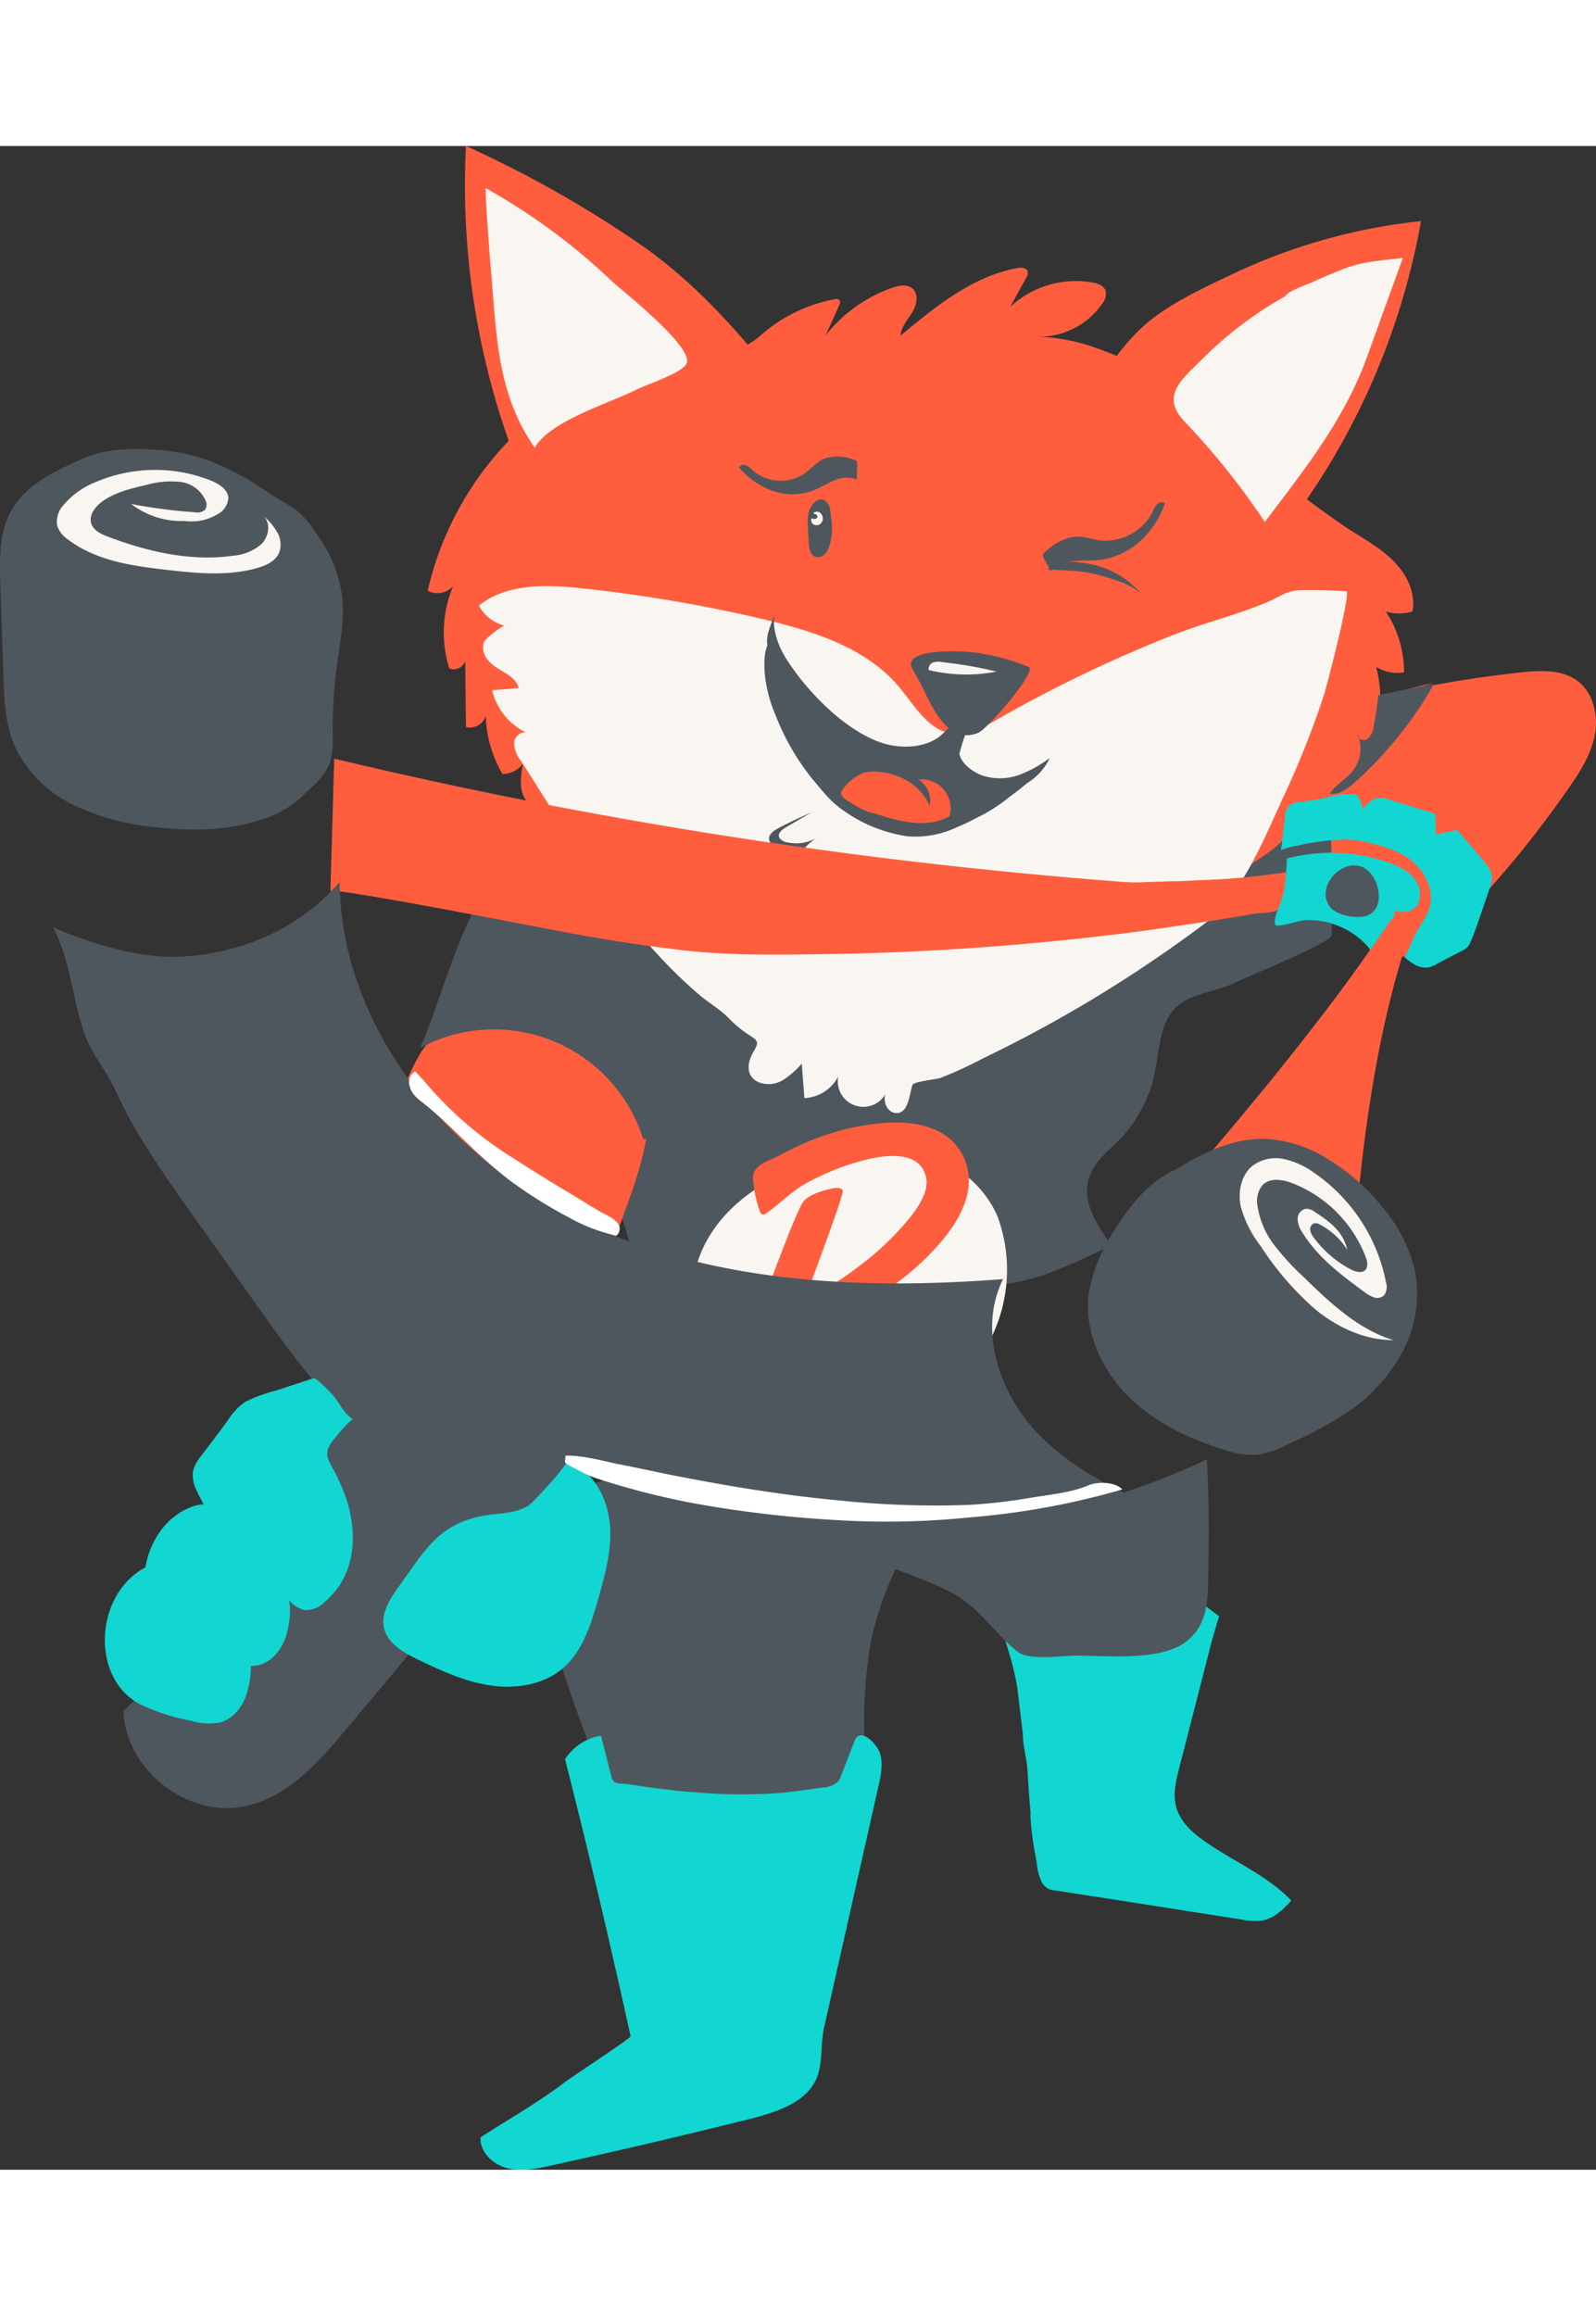 <svg xmlns="http://www.w3.org/2000/svg" viewBox="0 0 286.07 362.56" width="250px"><rect x="0" y="0" width="286.07" height="362.56" fill="#333333" stroke="none"/><defs><style>.cls-1{fill:#4f575e;}.cls-2{fill:#ff5e3e;}.cls-3{fill:#f9f6f2;}.cls-4{fill:#12d6d1;}.cls-5{fill:#fff;}</style></defs><g id="Calque_2" data-name="Calque 2"><g id="Calque_1-2" data-name="Calque 1"><path class="cls-1" d="M104.55,283.55a251.08,251.08,0,0,1-11-38.57c-.52-2.78,35.39-11.42,39.1-11.8a173.36,173.36,0,0,1,41.16.88c-7.82,9.54-15.65,22.51-17.88,34.79a89.14,89.14,0,0,0-.86,19.32c.57,14.65-13,17.56-24.88,18.45-1.22.09-16.74.31-16.81.12C110.37,299,107.36,291.33,104.55,283.55Z"/><path class="cls-2" d="M246.73,98.74a211.67,211.67,0,0,1,25.88-4.43c3.49-.37,7.34-.57,10.15,1.53s3.78,6.2,3.09,9.73-2.7,6.62-4.74,9.57a189.06,189.06,0,0,1-17.6,21.71c-4.65,4.94-10.82,10-17.44,8.52-1.89-6.23-9.59-9.1-16-7.84s-11.69,5.51-16.73,9.63c-6-6.66-6.05-17.27-1.8-25.17s12-13.39,20.16-17.07,16.94-5.83,25.39-8.82"/><path class="cls-1" d="M116.92,141.46c1.51-.54,3-1.05,4.53-1.49,6-1.8,13.41-1.72,19.68-2.31,6.84-.64,14.41-.17,21-2.42,13-4.47,25.92-7.94,38.3-14.27,11.79-6,23.15-12.94,35.39-18-.26.11,2.06,11.8,2.19,12.9,1,8.31.5,17.1.71,25.51,0,1.31-15.49,7.59-17.3,8.48-4.89,2.4-10.52,1.67-12.74,7.83-1.35,3.75-1.18,7.93-2.61,11.65a26.56,26.56,0,0,1-4.75,8c-2.25,2.47-5.32,4.44-6.23,7.85-1.09,4,1.48,8.08,3.93,11.48.43.62-9.82,4.81-10.58,5.1-4.44,1.71-9.18,2.35-13.87,3-4.4.59-7.44,2.64-11.67,3.81A72.49,72.49,0,0,1,137.64,211c-7.44-.63-20.22-1.27-23-9.23A178.37,178.37,0,0,1,104.55,146C108.68,144.63,112.8,142.93,116.92,141.46Z"/><path class="cls-2" d="M108.2,202.79c-.45,2-1,4.06-2.48,5.44-2.5,2.32-6.46,1.67-9.73.72-11.86-3.46-26-9.11-34.92-17.85.88-1.62,1.68-3.26,2.49-4.91,2-4.17,3.73-8.69,6.24-12.59,2.21-3.43,3.33-7.41,5.49-10.94,7.62-12.47,31.61-14.95,38.85-.45,3,6,2.52,13.1.83,19.55C113.11,188.88,109.82,195.61,108.2,202.79Z"/><path class="cls-1" d="M111.69,129.38c7.81,3.66,12.23,12.4,13.09,21s-1.23,17.16-3.3,25.53L115.3,178a28,28,0,0,0-40-16.4c3.87-8.71,7.3-23.59,13.61-30.63C93.74,125.57,105.21,126.34,111.69,129.38Z"/><path class="cls-3" d="M145.06,182.31c-8.79,2.86-17.07,8.61-20,17.54-3.07,9.49-2,21.53,5.26,28.94,1.32,1.36,2.66,3,4.5,1.3.28-.26.6-.61,1-.52s.43.33.55.57c.71,1.33,1.14,3,2.54,3.57a14.23,14.23,0,0,0,4.41.65,30.07,30.07,0,0,0,8.9-1,41.33,41.33,0,0,0,15.75-8,37.2,37.2,0,0,0,9.26-11,27.63,27.63,0,0,0,1.5-22.77,19.56,19.56,0,0,0-8.85-9.27C162.46,178.36,152.73,179.81,145.06,182.31Z"/><path class="cls-2" d="M168.32,207.66a17.49,17.49,0,0,0-10.78-1.86,45.73,45.73,0,0,0,9.4-7.56q7.94-8.25,6.49-15A9.82,9.82,0,0,0,167,176q-5.33-2.1-14.89,0a49.69,49.69,0,0,0-12.47,4.89c-2,1.05-4.83,1.58-4.65,4.22a21,21,0,0,0,1.17,5.64c.11.3.28.65.6.69a1,1,0,0,0,.59-.23c2.48-1.75,4.5-3.94,7.15-5.38a45.57,45.57,0,0,1,10.35-4.13c5.23-1.34,10.21-1.25,11.15,3.12q.6,2.79-2.91,7.17a51.24,51.24,0,0,1-8.66,8.36A74.69,74.69,0,0,1,144.14,207q.15-.45,3.59-9.83c2.3-6.27,3.4-9.59,3.32-10s-.76-.66-1.94-.4q-4.46,1-5.38,2.76-1.8,3.24-8.83,22.65t-7.79,24.44a5.89,5.89,0,0,0,.1,2.15,3,3,0,0,0,1.44,1.92,3.93,3.93,0,0,0,3,.34,2.43,2.43,0,0,0,2.13-1.7c.5-1.94,1.35-4.85,2.51-8.73a6.29,6.29,0,0,0-.06,2.58,4.12,4.12,0,0,0,2.16,2.32q4.2,2.5,11.63.9A32.6,32.6,0,0,0,162.06,231a29.09,29.09,0,0,0,8.44-8.83c1.9-3.23,2.56-6.13,2-8.73a8.47,8.47,0,0,0-4.19-5.81m-5.67,12.76a22.57,22.57,0,0,1-13.53,8.86c-4,.87-6.23.36-6.63-1.53-.17-.79.22-1.49,1.19-2.11.31-.21.45-.39.42-.55-.09-.39-.92-.41-2.49-.07a6.38,6.38,0,0,0-4.84,3.72q2.52-8.2,4.95-15c.81,1,1.46,1.41,1.94,1.31.05,0,.48-.29,1.3-.83s2.8-1.17,6-1.85q6.84-1.49,10.59-.36c2.15.68,3.32,1.49,3.52,2.41q.48,2.23-2.4,6"/><path class="cls-4" d="M184.69,299a50.84,50.84,0,0,0,.83,6.89c.37,1.53.31,3.17,1,4.63a2.79,2.79,0,0,0,2.62,2l4.83.75,9.67,1.5,19.13,3a10.43,10.43,0,0,0,3.52.14c2.09-.4,3.7-2,5.17-3.56-3.68-3.89-8.93-6.41-13.46-9.26-3-1.92-6.33-4.16-7.21-7.64-.57-2.28,0-4.67.6-6.95q1.83-7.15,3.67-14.31l1.86-7.24c.47-1.86,1.05-3.71,1.59-5.56-.65-.48-1.29-.95-1.93-1.44-.36-.27-.78-.78-1.26-.75a20,20,0,0,0-.37,2.81,3,3,0,0,1-.2.84c-.39.85-1.71,1.08-2.51,1.3a92.5,92.5,0,0,1-14.9,3.16,47.87,47.87,0,0,1-7.85.3,27,27,0,0,1-4-.49c-.7-.14-2.66-.29-3-1a2.46,2.46,0,0,1-.18-1,9.5,9.5,0,0,0-.57-2.69c-.85.13-1.51,1.71-1.56,2.45a5.37,5.37,0,0,0,.28,1.77,52.47,52.47,0,0,1,1.88,7.53l1,8.35c0,2.18.71,4.39.84,6.57.14,2.49.31,5.1.56,7.63A2.45,2.45,0,0,0,184.69,299Z"/><path class="cls-4" d="M147.35,294.12a4.79,4.79,0,0,0,2.75-1,3.62,3.62,0,0,0,.7-1.26l2.33-6a1.89,1.89,0,0,1,.57-.9c1.36-1,3.57,1.71,3.94,2.75.72,2,.26,4.19-.21,6.25l-9.67,42.9c-1.14,5.05.56,9.32-4.43,13-2.79,2-6.23,2.92-9.58,3.76q-17.46,4.35-35,8.19c-2.58.57-5.27,1.12-7.83.47s-4.93-2.88-4.79-5.52c5-3.24,10.31-6.23,15-9.81,1.3-1,12-8,11.9-8.29q-5.46-24.92-11.75-49.65a9.41,9.41,0,0,1,6.44-4.2l1.83,7.21c.37,1.45,1.08,1.31,2.36,1.41s2.53.36,3.79.53c3.06.39,6.12.81,9.21,1a94.88,94.88,0,0,0,13.8.18c2.3-.15,4.56-.48,6.85-.78C146.06,294.25,146.7,294.21,147.35,294.12Z"/><path class="cls-2" d="M80.54,93.61a2.2,2.2,0,0,0,2.84-1.32l.14,11.81a3,3,0,0,0,3.56-2,21.33,21.33,0,0,0,3,10.41,4.64,4.64,0,0,0,3.65-1.83c-.37,2-.72,4.29.28,6.12s3.94,2.63,5.13.93l2.51,5.79,1.55-2.41c-.88,1.36,6.73,10.39,7.76,11.63A67.76,67.76,0,0,0,122,143.33c8.31,6.3,18.94,12,29.18,14.17,2.5.52,4.6-.13,7.06-.53,3.76-.6,7.59-.67,11.37-1.33a94.89,94.89,0,0,0,23.19-7.29,135.25,135.25,0,0,0,20.31-11.62c3.23-2.21,6.38-4.54,9.47-6.94,1.72-1.33,7.62-4.54,8.11-6.75a1.59,1.59,0,0,0,1.88,1.63,2.59,2.59,0,0,0,1.88-2,7.71,7.71,0,0,0-.06-2.91,1.46,1.46,0,0,0,2,.46,3.89,3.89,0,0,0,1.4-1.81,25.74,25.74,0,0,0,2.45-11.09c.21,1.59,2.4,2.23,3.8,1.47a6.14,6.14,0,0,0,2.55-3.92,21.87,21.87,0,0,0,.07-11.55,7.49,7.49,0,0,0,5,1,19.58,19.58,0,0,0-3.27-10.93,8.28,8.28,0,0,0,4.78,0c.59-3.1-.82-6.3-3-8.61-2.58-2.81-6.15-4.6-9.27-6.71a182.17,182.17,0,0,1-20-15.85c-5.23-4.67-12.48-11.15-20.14-9.82l6-1c-2.59-2.35-6.44-3.78-9.69-5A34.43,34.43,0,0,0,186,34.16a13.66,13.66,0,0,0,11.55-5.9A2.81,2.81,0,0,0,198.2,26c-.31-1-1.45-1.38-2.45-1.56a17.25,17.25,0,0,0-14.69,4.4l2.84-5.17a1.6,1.6,0,0,0,.29-1.23c-.24-.68-1.17-.7-1.87-.57-8,1.49-14.64,6.88-20.89,12.09.08-1.57,1.26-2.82,2.08-4.16s1.22-3.3,0-4.3c-1-.8-2.41-.51-3.6-.09A26.29,26.29,0,0,0,148,33.91l2.43-5.39c.13-.3.25-.67,0-.92s-.56-.21-.87-.15A28,28,0,0,0,137.7,32.8c-1.43,1.11-3.06,2.83-4.89,3.21-1.63.35-3.45,0-5.17.31-11,2-26.5,7.08-34.86,14.91A57.19,57.19,0,0,0,76.66,79.68a3.79,3.79,0,0,0,4.57-.84A21.34,21.34,0,0,0,80.54,93.61Z"/><path class="cls-3" d="M97.88,117.25c1.47,2.35,2.93,4.71,4.43,7a151.21,151.21,0,0,0,14.35,19.24,87,87,0,0,0,8.69,8.59c1.72,1.45,3.68,2.54,5.26,4.16a20.51,20.51,0,0,0,3.62,3c1.56,1,1.88,1.26.91,2.87-1.25,2.07-1.62,4.72,1.12,5.73a5,5,0,0,0,4.19-.57,15.08,15.08,0,0,0,3.26-2.88l.47,6.18a7.2,7.2,0,0,0,6.07-3.88,4.58,4.58,0,0,0,8.55,3c-.75,1.47.39,3.88,2.25,3.53s2-3.58,2.5-5c.23-.62,4.21-1,5-1.25a76.4,76.4,0,0,0,7.7-3.54q7.64-3.68,15-7.89a239.61,239.61,0,0,0,24.37-16c7-5.21,10.92-15.41,14.55-23.2a161.71,161.71,0,0,0,7.14-18c.47-1.45,4.93-18.54,4-18.56a81.53,81.53,0,0,0-8.56-.19c-2.17.18-3.35,1.12-5.28,2-5.44,2.32-11.37,3.75-16.9,5.91a241.55,241.55,0,0,0-31.88,15.27c-2.45,1.4-5.1,2.89-7.9,2.55-4.37-.54-6.84-5.07-9.67-8.44-6-7.12-15.49-10-24.54-12.16a269,269,0,0,0-32-5.45c-6.47-.7-13.65-1-18.75,3.07a7.44,7.44,0,0,0,4.68,3.63c-.51-.12-3.49,2.3-3.76,2.87a3.33,3.33,0,0,0,.79,3.34c1.52,1.93,4.67,2.31,5.45,4.92l-4.78.41a11.32,11.32,0,0,0,6.58,7.79c-1-.76-2.48.27-2.63,1.49a5.24,5.24,0,0,0,1.23,3.38C94.88,112.48,96.38,114.87,97.88,117.25Z"/><path class="cls-1" d="M166.11,98.58c2,4,4.62,8.33,9.18,6.58C177,104.49,186,94,184.39,93.33a38,38,0,0,0-10.16-2.64c-2.11-.23-13.26-.79-10.52,3.31A46.63,46.63,0,0,1,166.11,98.58Z"/><path class="cls-1" d="M148.64,71.68a3.48,3.48,0,0,1-1,1.62,1.51,1.51,0,0,1-1.77.17c-.84-.59-.91-1.91-.94-2.84-.06-1.67-.37-3.54.08-5.18.28-1,1.48-2.59,2.7-2s1.11,2.24,1.27,3.26A10.23,10.23,0,0,1,148.64,71.68Z"/><path class="cls-1" d="M159.73,109.77a14.89,14.89,0,0,1-2.63-.44,23.89,23.89,0,0,1-7.75-3.91c-3.89-2.85-8-6.52-10-10.5a14.54,14.54,0,0,1-1.86-6c-.06-2.08,1-3.5,1.38-5.39-.57,2.86.52,6,2.32,8.75,3.4,5.2,9.39,11.58,15.74,14.23,3.84,1.61,8.44,1.49,11.38-.64.18-.12,1.94-1.71,1.81-1.79l2,1.18-.34.45C169.45,108.53,164.31,110.12,159.73,109.77Z"/><path class="cls-1" d="M172,109c.32,1.66,2.45,3.23,4.17,3.81a10.28,10.28,0,0,0,6.63-.18,22.51,22.51,0,0,0,5.37-3,10.42,10.42,0,0,1-6.58,5.59c-3.48,1.07-10.54-.9-12.37-4.42-.56-1.07.84-6.58,2.44-6.46a3.82,3.82,0,0,1,1.6.49,33.33,33.33,0,0,0-1.28,4S171.94,109,172,109Z"/><path class="cls-2" d="M85.5,31.29A136.65,136.65,0,0,0,97.33,67.45c-.48-1,3.8-5.2,4.49-5.86A21.63,21.63,0,0,1,108.66,57c2-.78,4.11-.7,6.11-1.68,3-1.45,5.79-3.3,8.66-4.93,2.67-1.52,5.12-3.16,7.64-4.86s5.36-2.37,7.86-3.95c-7.1-9-15-17.67-24.46-24.16A204.53,204.53,0,0,0,83.52,0,136.71,136.71,0,0,0,85.5,31.29Z"/><path class="cls-2" d="M194.35,46.37c3.14-5.24,7.23-11.59,12.12-15.37,4.14-3.21,9.59-5.75,14.34-8a103.83,103.83,0,0,1,33.89-9.54,127.09,127.09,0,0,1-27.54,59.16,234.78,234.78,0,0,1-29.49-27"/><path class="cls-3" d="M210.79,47.21a8,8,0,0,0,1.52,2.15,131.08,131.08,0,0,1,14.4,18C234,57.71,241,49,245.1,37.59l6.35-17.54c-3.69.47-7.41.64-10.81,2.05-1.8.74-3.6,1.44-5.36,2.27-.85.4-4.6,1.69-4.88,2.53A68.09,68.09,0,0,0,215.67,38C212.73,41,209.16,43.62,210.79,47.21Z"/><path class="cls-1" d="M167.37,135a15.29,15.29,0,0,1-4.57-5.11,11.22,11.22,0,0,1-2.05,6,1.77,1.77,0,0,1-1.72.93,2.25,2.25,0,0,1-1.34-1.17,9.05,9.05,0,0,1-1.28-5.64,7.81,7.81,0,0,1-3.36,3.27,1.9,1.9,0,0,1-2,.08,1.55,1.55,0,0,1-.51-1.26,10.56,10.56,0,0,1,1-4.72,30.42,30.42,0,0,1-9.8,4.72A10,10,0,0,1,146.3,124a7.38,7.38,0,0,1-5.06.78,2.16,2.16,0,0,1-1.51-.79c-.45-.75.34-1.45,1.06-1.88l4.58-2.69c-2,.85-3.9,1.77-5.77,2.75-.91.48-1.91,1.16-1.75,2.14a2.58,2.58,0,0,0,2.23,1.73,7.23,7.23,0,0,0,2.94-.33c-1.39,1.47-2.84,3.16-2.49,5.19a3.19,3.19,0,0,0,.86,1.69,4.45,4.45,0,0,0,4.34.85,8.83,8.83,0,0,0,3.36-2.33c-.89,1.31,0,3.42,1.73,4.21s4,.11,4.5-1.38a8.08,8.08,0,0,1,2.16,2.57,4.12,4.12,0,0,0,2.74,2,2.59,2.59,0,0,0,2.62-1.85,18,18,0,0,1,.95-3.1,8.08,8.08,0,0,0,1.92,2.26,3,3,0,0,0,2.9.48c1.23-.64.86-2.32.28-3.6a21.47,21.47,0,0,0-2.33-4.17,12.48,12.48,0,0,0,.69,2.77A10.65,10.65,0,0,1,167.37,135Z"/><path class="cls-3" d="M90.51,9.56c-1.13-.69-2.27-1.35-3.42-2-.25-.14.71,12.39.82,13.64C89,33,88.81,44,95.85,54.06c2.8-4.88,13.35-7.93,18.32-10.46,1.58-.8,8.32-3,8.92-4.69,1.12-3.06-11.52-12.9-13.44-14.72A112.4,112.4,0,0,0,90.51,9.56Z"/><path class="cls-3" d="M147,65.71a1.28,1.28,0,0,1,.45.72,1.33,1.33,0,0,1-.36,1.22,1.08,1.08,0,0,1-1.22.18.93.93,0,0,1-.41-1.14,1.55,1.55,0,0,0,.48.13.58.58,0,0,0,.46-.16.43.43,0,0,0,.08-.42.44.44,0,0,0-.33-.29c-.09,0-.21,0-.26-.1a.18.18,0,0,1,.07-.22A1,1,0,0,1,147,65.71Z"/><path class="cls-3" d="M169.11,92.5a3.69,3.69,0,0,0-1.78,0,1.27,1.27,0,0,0-.88,1.38,28.7,28.7,0,0,0,12.17.28A74.23,74.23,0,0,0,169.11,92.5Z"/><path class="cls-1" d="M147.75,56c-1.35.58-2.3,1.8-3.5,2.65a7.67,7.67,0,0,1-9.36-.57,4.14,4.14,0,0,0-1.17-.88,1,1,0,0,0-1.27.38,14.41,14.41,0,0,0,5.9,4.15,10.58,10.58,0,0,0,7.15.09c1.35-.49,2.57-1.29,3.9-1.84a5.4,5.4,0,0,1,4.2-.24,17.68,17.68,0,0,1,.08-2.56c-.07-.84-.11-.86-1-1.1A7.53,7.53,0,0,0,147.75,56Z"/><path class="cls-1" d="M174.06,112.49a9.79,9.79,0,0,0,4.05,2.08c1.38.15,3.21.42,4.49-.22a20.53,20.53,0,0,0,3.9-2.33,60.8,60.8,0,0,1-5.62,4.65,31.13,31.13,0,0,1-4.46,3c-1.61.82-3.2,1.68-4.88,2.37l-.16.07a17.4,17.4,0,0,1-8.83,1.55,26.41,26.41,0,0,1-10.91-4.29c-2.65-1.7-4.17-3.76-6.16-6.13A43.05,43.05,0,0,1,139,101.94a25,25,0,0,1-1.86-6.78c-.2-1.88-.34-4.91.86-6.51a16.55,16.55,0,0,0,4.48,9c3.81,4.19,9.36,8.54,14.91,10a20.06,20.06,0,0,0,14.13-1.59c-.76.4-.35,2.09-.24,2.73a3.67,3.67,0,0,0,1.43,2.68C173.13,111.82,173.59,112.17,174.06,112.49Z"/><path class="cls-2" d="M164.34,115a11.49,11.49,0,0,0-1.43-1.09,12.25,12.25,0,0,0-5.48-1.79,6.55,6.55,0,0,0-2.82.25,8.9,8.9,0,0,0-3.37,2.65,1.41,1.41,0,0,0-.48.89c0,1,1.65,1.59,2.33,2.1a11.51,11.51,0,0,0,3.58,1.56c4.3,1.32,9.31,2.87,13.52.49a5.17,5.17,0,0,0-5.55-6.55,4.51,4.51,0,0,1,2,4.72A9.47,9.47,0,0,0,164.34,115Z"/><path class="cls-1" d="M204.77,80.53c-1.54-2-6-3.17-8.28-3.78-2.94-.78-5.78-.64-8.74-.92,1.6-2,6.23-1.3,8.39-.77A15.67,15.67,0,0,1,204.77,80.53Z"/><path class="cls-1" d="M192.61,70c1.62-.14,3.11.49,4.69.68a9.54,9.54,0,0,0,9.25-5.06,4.44,4.44,0,0,1,.8-1.36,1.22,1.22,0,0,1,1.46-.28,16.4,16.4,0,0,1-4.2,6.59,13.39,13.39,0,0,1-7.21,3.55c-1.59.22-3.17.09-4.76.24a6.79,6.79,0,0,0-4.35,1.83c.13-.14-1.09-2-1.19-2.26-.29-.79-.25-.82.5-1.45A9.42,9.42,0,0,1,192.61,70Z"/><path class="cls-4" d="M257.91,146.34l-.4.22a5.26,5.26,0,0,1-1.39.58,3.73,3.73,0,0,1-2.4-.4,11.61,11.61,0,0,1-2-1.42c.87-1.4,1.36-3,2.15-4.43s1.95-2.93,2.4-4.64c.88-3.39-1.26-7-4.2-8.88l-.19-.12a17.41,17.41,0,0,0-5.25-2.08,20.65,20.65,0,0,0-5-.92,41.05,41.05,0,0,0-6.15.52c-1,.16-2,.35-3,.59a13.6,13.6,0,0,0-2.86.77l.74-6.07a2.37,2.37,0,0,1,2.57-2.48c1.71-.3,3.47-.51,5.15-.92a15.9,15.9,0,0,1,5-.53,5,5,0,0,1,1.18,2.8,4.71,4.71,0,0,1,2.57-2.12,4.62,4.62,0,0,1,2.19.3l8.22,2.52.13,3.73,3.83-.83c1.71,2.13,3.64,4.07,5.26,6.26a4.81,4.81,0,0,1,.9,1.72A4.46,4.46,0,0,1,267,133c-.31.84-.54,1.67-.84,2.5-.88,2.46-1.64,5-2.71,7.4-.4.91-1.29,1.21-2.14,1.66Z"/><path class="cls-4" d="M230.66,127.65a31.21,31.21,0,0,1,18.3.75,10.41,10.41,0,0,1,4.29,2.53,4.47,4.47,0,0,1,1,4.64c-.69,1.53-2.85,2.32-4.17,1.28L248,148.21a14.24,14.24,0,0,0-14.12-9.51c-.94,0-4.78,1.35-5.25.85-.62-.66,1-4.22,1.13-4.93A33.49,33.49,0,0,0,230.66,127.65Z"/><path class="cls-2" d="M237.31,155.32c3.81-5,7.51-10.09,11.05-15.3a7.66,7.66,0,0,1,2.26-2.47,2.59,2.59,0,0,1,3.12.21c-6.42,18-9.2,37.13-10.81,56.19a7,7,0,0,1-.94,3.5,2.31,2.31,0,0,1-3.13.7,40.05,40.05,0,0,0-4.45-1.94,79.89,79.89,0,0,0-10.9-2.57c-5.46-.86-10.68-.58-16.15-.39,1.94-4.69,5.69-8.25,9-12.13q5.63-6.63,11.13-13.35Q232.48,161.62,237.31,155.32Z"/><path class="cls-2" d="M209.62,131.73c1.88,0,3.75-.11,5.62-.21a122.31,122.31,0,0,0,15.21-1.41,14.72,14.72,0,0,1-1.45,6.68c-.36.62-3.4.61-4.08.73q-3.36.58-6.71,1.12-6.72,1.06-13.47,2-13.49,1.77-27.07,2.79-14.73,1.13-29.51,1.34c-8.72.13-17.54.3-26.16-.73q-11.37-1.37-22.63-3.55c-3.91-.76-40.13-7.79-40.15-7l.69-23.73a903,903,0,0,0,93.61,17.18q24,3.1,48.16,4.93c2.09.15,4.3-.05,6.42-.08Z"/><path class="cls-1" d="M14.87,56c4.42-2,9.7-1.86,14.41-1.46,6.92.58,13.27,3.68,18.89,7.61C49.68,63.16,51.29,64,52.81,65a17.12,17.12,0,0,1,3.9,4.44A24.4,24.4,0,0,1,61.28,80.4c.55,4.3-.35,8.64-.92,12.95a85.36,85.36,0,0,0-.73,12.06,15.22,15.22,0,0,1-.39,4.72c-.87,2.87-3.42,4.68-5.44,6.7a18.42,18.42,0,0,1-7.47,4c-5.7,1.83-11.86,1.89-17.76,1.28a44,44,0,0,1-15.16-3.93A22.33,22.33,0,0,1,2.54,107.27C.89,103.32.73,98.93.59,94.65L.06,78.2c-.13-4.26-.22-8.73,1.75-12.51C4.39,60.79,9.81,58.2,14.87,56Z"/><path class="cls-1" d="M207.91,185.12c5.72-3.61,11.86-7.35,18.63-7.26a23.13,23.13,0,0,1,11.2,3.46,37.67,37.67,0,0,1,10.43,9.26,26.94,26.94,0,0,1,5.46,10.94,22.18,22.18,0,0,1-2.19,14.4,30.2,30.2,0,0,1-9.85,10.89,72.51,72.51,0,0,1-11,5.88,16.37,16.37,0,0,1-5.52,1.81,14.78,14.78,0,0,1-5.49-.89c-6.51-2-12.87-5-17.64-9.91s-7.75-11.8-6.73-18.54a29.44,29.44,0,0,1,4.51-10.83c2.78-4.51,6.25-8.93,11.13-11"/><path class="cls-1" d="M59.71,231.43c1.11-1.56,2.62-3.72,2.56-3.78-6.06-5.68-10.92-12.5-15.74-19.27l-11-15.44c-3.84-5.4-7.69-10.81-11.08-16.51-1.6-2.69-2.9-5.49-4.28-8.27s-3.39-5.12-4.58-8c-2.68-6.54-2.72-14-6.14-20.23a66.7,66.7,0,0,0,10.11,3.58,44.07,44.07,0,0,0,10.3,1.75,42.13,42.13,0,0,0,17-3.28,37.3,37.3,0,0,0,14-10.1c.3,26,19.3,49.11,42.67,60.45S153.9,205,179.8,203c-4.5,9-.79,20.31,6.15,27.57s16.46,11.33,25.72,15.22a135.45,135.45,0,0,1-109.58-10L62.27,283.39c-5,6-10.55,12.31-18.14,14-10.31,2.35-21.65-6.41-22-17q6.35-6,12.1-12.6a187.58,187.58,0,0,0,14.91-19.56q3.39-5.13,6.45-10.47a41.8,41.8,0,0,1,3-4.84C58.7,232.84,59.16,232.21,59.71,231.43Z"/><path class="cls-4" d="M71.48,258.08c-1.57,2.18-3.22,4.72-2.66,7.35.61,2.86,3.54,4.51,6.18,5.77,4.15,2,8.38,3.93,12.92,4.6s9.51-.11,13-3.1,5.06-7.94,6.34-12.5,2.55-9.15,2-13.8S106,237,101.58,235.59c.62.2-6.09,7.54-6.85,8-2.93,1.69-6,1.24-9.13,2C78.23,247.42,76,251.86,71.48,258.08Z"/><path class="cls-4" d="M40,229.45l-3.91,5.19a6.83,6.83,0,0,0-1.52,2.87,6.26,6.26,0,0,0,.78,3.59,32.12,32.12,0,0,0,3.41,5.69c1,1.28,1.7,2.73,2.67,4a46.49,46.49,0,0,0,5.18,4.93l5.29,4.93a5.39,5.39,0,0,0,2.64,1.64,4.69,4.69,0,0,0,3.61-1.4c5.6-4.73,6-12,3.94-18.51a39,39,0,0,0-1.9-4.46c-.47-1-1.4-2.25-1.53-3.39-.15-1.35,1-2.56,1.76-3.53.27-.34,2.58-3.06,2.87-2.87-1.69-1.12-2.19-2.5-3.33-4-.35-.45-3.3-3.53-3.75-3.38l-6.69,2.2A27.42,27.42,0,0,0,43.94,225a10.92,10.92,0,0,0-2.84,2.91Z"/><path class="cls-4" d="M32.13,268.87a36.82,36.82,0,0,0,9,2.92,11,11,0,0,0,5.31.35c2.46-.65,4.2-3,4.89-5.41.61-2.14,1.1-5.43,0-7.45a10.28,10.28,0,0,0-1.57-2c-1.39-1.46-2.78-2.91-4.16-4.37-1.16-1.24-1.49-2.92-2.42-4.35-2.51-3.82-4.94-6.58-9.52-4.48C24.08,248.47,23,264,32.13,268.87Z"/><path class="cls-4" d="M25.1,279.17a36.61,36.61,0,0,0,9,2.92,11.21,11.21,0,0,0,5.32.35c2.46-.66,4.2-3,4.89-5.42.6-2.13,1.09-5.42,0-7.45a9.58,9.58,0,0,0-1.57-2c-1.38-1.46-2.77-2.91-4.15-4.38-1.16-1.24-1.49-2.91-2.43-4.34-2.5-3.82-4.93-6.58-9.52-4.49C17.05,258.77,15.91,274.32,25.1,279.17Z"/><path class="cls-3" d="M30.65,66.46A8.9,8.9,0,0,0,38.93,66a3.54,3.54,0,0,0,2-2.92c-.07-1.53-1.63-2.51-3-3.09a27.09,27.09,0,0,0-20.77.22,14.43,14.43,0,0,0-5.82,4.17,4.37,4.37,0,0,0-1.08,3.69,4.83,4.83,0,0,0,1.89,2.4c5,3.83,11.52,4.76,17.75,5.47,5.42.62,11,1.16,16.26-.35,1.53-.44,3.16-1.18,3.83-2.63a4.28,4.28,0,0,0-.25-3.67,10.71,10.71,0,0,0-2.42-2.91c1.26,1.34.83,3.66-.47,4.95a8.66,8.66,0,0,1-5,2.06C34.23,74.5,26.51,72.69,19.36,70c-1.23-.47-2.59-1.11-3-2.37-.47-1.49.68-3,1.95-3.93,2.32-1.67,5.19-2.35,8-3a16.13,16.13,0,0,1,5.93-.53,5.71,5.71,0,0,1,4.62,3.36,1.67,1.67,0,0,1-.11,1.64,2.06,2.06,0,0,1-1.79.45,94.3,94.3,0,0,1-11.46-1.49,14.79,14.79,0,0,0,9.57,3.05"/><path class="cls-3" d="M235.73,191a2.65,2.65,0,0,0-1.67-.61,1.88,1.88,0,0,0-1.47,1.88,4.62,4.62,0,0,0,.87,2.41c2.73,4.42,7,7.65,11.19,10.69a5.34,5.34,0,0,0,1.65.91,1.82,1.82,0,0,0,1.77-.36,2.61,2.61,0,0,0,.35-2.37,31,31,0,0,0-13-19.68,14.41,14.41,0,0,0-5.3-2.38,7,7,0,0,0-5.56,1.17c-2.1,1.65-2.71,4.69-2.17,7.31a20.26,20.26,0,0,0,3.58,7.12,53.66,53.66,0,0,0,9.91,11.43c3.93,3.18,8.81,5.43,13.87,5.41-6.37-1.94-11.4-6.74-16.17-11.38a45.37,45.37,0,0,1-5.18-5.65,15.08,15.08,0,0,1-3-7,4.51,4.51,0,0,1,.92-3.77c1.34-1.34,3.58-1,5.35-.3A23.06,23.06,0,0,1,244.78,199c.3.8.51,1.8-.09,2.4s-1.74.3-2.54-.12a19.64,19.64,0,0,1-6.64-5.68,2.87,2.87,0,0,1-.67-1.39,1.11,1.11,0,0,1,.75-1.21,1.48,1.48,0,0,1,1,.23,12.73,12.73,0,0,1,4.89,4.52C240.74,194.47,238.45,192.81,235.73,191Z"/><path class="cls-1" d="M182.3,269.67a3.66,3.66,0,0,0,.72.46c2.33,1.09,7.34.34,9.92.33,5.42,0,14.95,1,19.54-2.42s4-8.89,4.1-13.84q.24-9.45-.26-18.9a126.42,126.42,0,0,1-18.52,7.08c-2.17.64-4.48,1.22-6.67.65-2.61-.67-4.47-2.74-6.55-4.31-2.33-1.76-3.54-1.83-6.23-1.45-3.18.46-6.79-.31-10-.56l-10.69-.84c-4.38-.35-9-.64-12.91,1.45s-6.24,7.53-3.59,11c1.79,2.37,5,3,7.93,3.56a87.47,87.47,0,0,1,20.7,6.9C175.52,261.55,177.57,265.84,182.3,269.67Z"/><path class="cls-5" d="M150.7,242.68a164.78,164.78,0,0,0,23,.77A100.79,100.79,0,0,0,185,242.13c3.36-.55,7-.87,10.16-2.21,1.54-.65,4.75-.64,6,.76a137.11,137.11,0,0,1-27.26,5,147.17,147.17,0,0,1-24.48.46A208,208,0,0,1,125,243.28a138.41,138.41,0,0,1-17.72-4.47,20.17,20.17,0,0,1-3.69-1.62c-.27-.16-2.36-1.09-2.33-1.46l.11-1.11c3.33-.05,6.73,1,10,1.63s6.67,1.4,10,2.05c4.62.89,9.25,1.73,13.89,2.45C140.42,241.55,145.55,242.21,150.7,242.68Z"/><path class="cls-1" d="M239.74,130c-2,1.57-3,4.41-1.22,6.47,1.1,1.26,3.75,1.75,5.33,1.65,3.9-.25,3.91-4.68,2.23-7.27S241.63,128.49,239.74,130Z"/><path class="cls-5" d="M89.71,184c.69.56,1.39,1.11,2.11,1.64a81.76,81.76,0,0,0,10.27,6.38,30.33,30.33,0,0,0,8.41,3.19,1.59,1.59,0,0,0,.2-2.24c-.76-1-2.53-1.67-3.61-2.33l-5.2-3.16c-3.36-2-6.71-4.09-10-6.21a67,67,0,0,1-14.94-12.68c-.82-1-1.67-1.89-2.55-2.81a2.26,2.26,0,0,0-1,2.57c.4,1.71,1.81,2.57,3.05,3.58C81.09,175.74,85.05,180.22,89.71,184Z"/><path class="cls-1" d="M242.77,111.52a6.25,6.25,0,0,0,.53-6.13c-.15.82,1.08,1.32,1.79.86a3.16,3.16,0,0,0,1.1-2.17q.57-2.83.86-5.72l10-2a70.46,70.46,0,0,1-13.67,17.17c-1.27,1.16-3.11,2.79-5,2.53C239.24,114.44,241.71,113.25,242.77,111.52Z"/></g></g></svg>